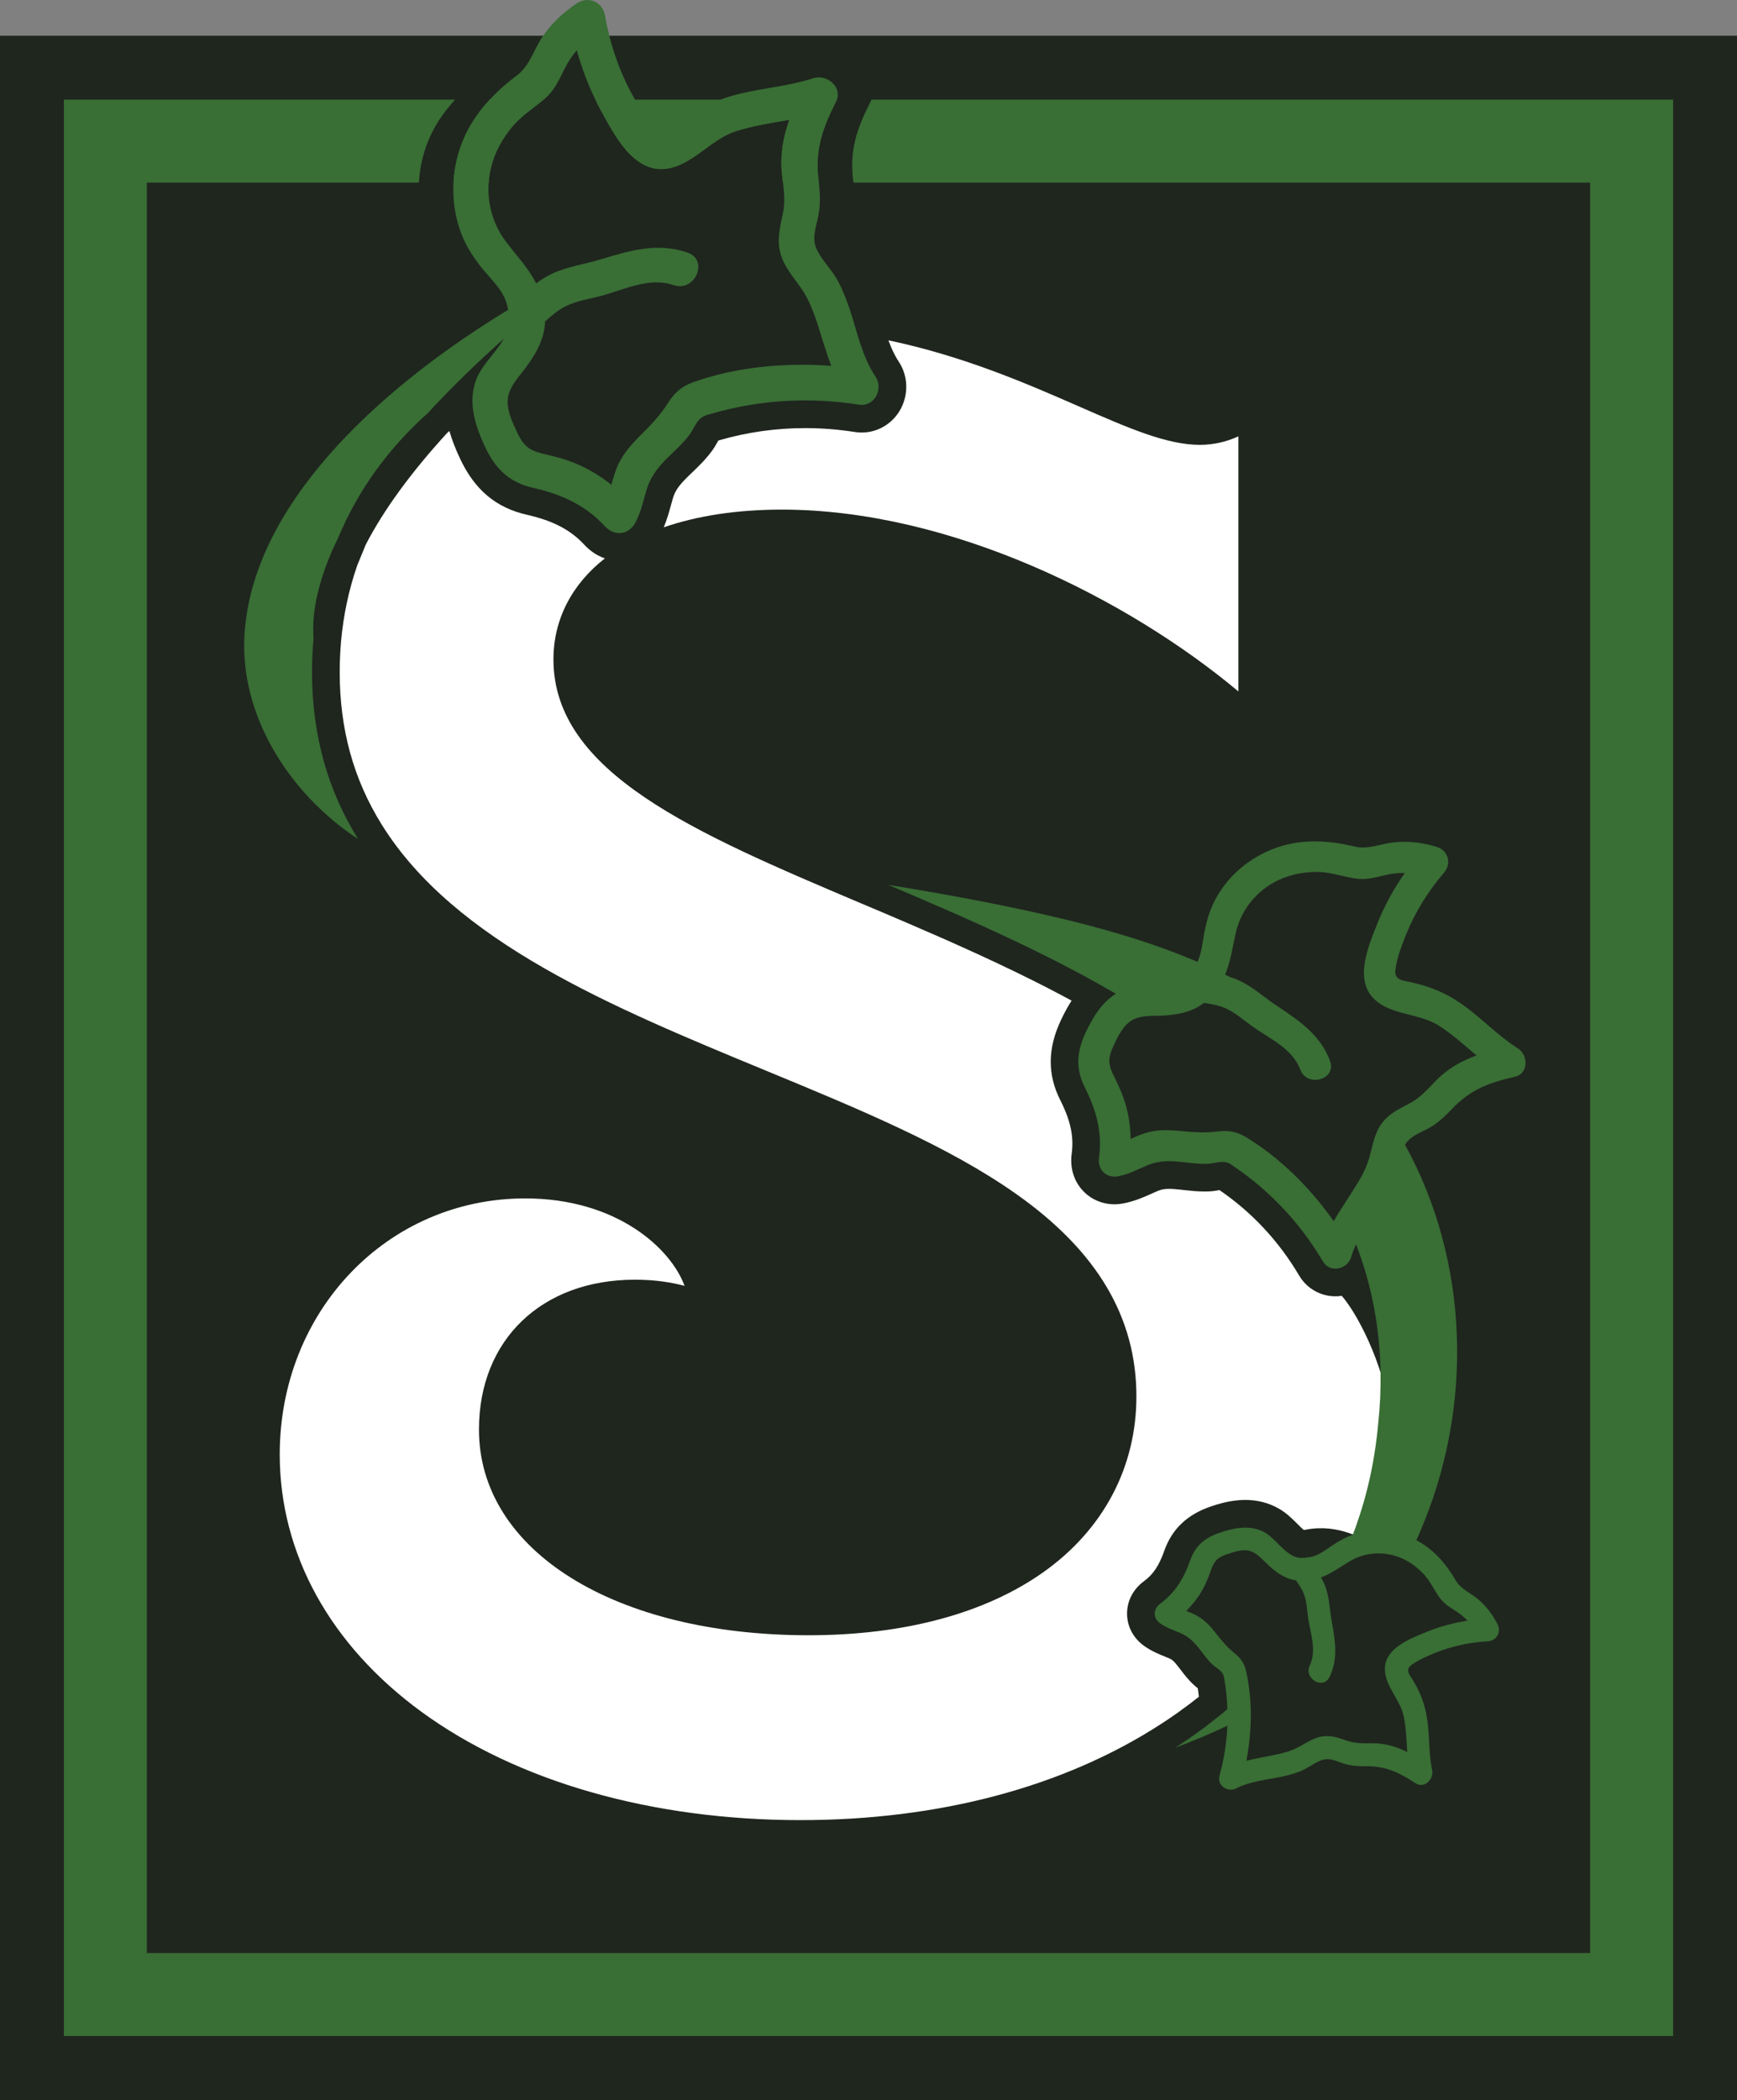 <?xml version="1.0" encoding="UTF-8"?> <svg xmlns="http://www.w3.org/2000/svg" id="Layer_2" viewBox="0 0 251.184 303.529"><rect x="0" y="0" width="251.184" height="303.529" fill="#808080" stroke="none"/><g id="Components"><g id="c605b38e-147f-4158-b5a6-a7df1d3af76b_1"><rect y="5.165" width="251.184" height="298.364" style="fill:#1f261e; stroke-width:0px;"></rect><path d="M121.018,14.4h-34.92c.29.61.6,1.21.93,1.81,1.87,3.4,4.61,8.73,9.24,8.19,3.84-.45,6.44-4.24,10.09-5.42,2.54-.82,5.17-1.2,7.79-1.67-.88,2.47-1.36,5.03-1.07,7.81.05.44.1.87.15,1.28h5.18c-.01-.09-.02-.19-.03-.28-.56-4.4.53-7.52,2.51-11.43.05-.1.09-.19.13-.29ZM66.408,21.81c-.47,1.49-.75,3.04-.83,4.59h5.09c.05-.81.18-1.63.39-2.42.53-2.02,1.57-3.89,2.88-5.51,1.35-1.67,3.07-2.72,4.67-4.07h-7.79c-1.96,2.11-3.52,4.54-4.41,7.41Z" style="fill:#396e35; stroke-width:0px;"></path><path d="M241.948,14.4v279.89H9.238V14.4h56.58c-1.96,2.11-3.52,4.54-4.41,7.41-.47,1.49-.75,3.04-.83,4.59H21.238v255.89h208.71V26.4h-106.54c-.01-.09-.02-.19-.03-.28-.56-4.4.53-7.52,2.51-11.43.05-.1.09-.19.13-.29h115.93Z" style="fill:#396e35; stroke-width:0px;"></path><path d="M160.251,169.888c-.2-.08-.39-.2-.56-.34.17.14.36.25.56.34Z" style="fill:#fff; stroke-width:0px;"></path><path d="M161.171,170.068c-.023,0-.042-.006-.065-.007.112.002.226,0,.345-.013-.1.02-.19.02-.28.02Z" style="fill:#fff; stroke-width:0px;"></path><path d="M160.691,170.018c.13.026.27.039.415.043-.142-.003-.281-.015-.415-.043Z" style="fill:#fff; stroke-width:0px;"></path><path d="M113.051,73.658c-6.42,0-12.2.88-17.07,2.56.49-1.16.79-2.27,1.07-3.29.09-.31.17-.62.26-.92.28-.96.77-1.71,1.79-2.75.3-.31.61-.6.92-.9.94-.9,1.99-1.91,2.9-3.14.37-.5.64-.98.86-1.37.03-.06.06-.12.1-.18l.22-.06c4-1.15,8.15-1.73,12.33-1.73,2.38,0,4.79.19,7.17.56.34.06.68.08,1.01.08,2.35,0,4.51-1.31,5.64-3.41,1.17-2.2,1.06-4.84-.32-6.89-.59-.9-1.05-1.92-1.46-3.03,11.01,2.32,20.11,6.3,27.65,9.6,7.04,3.08,12.61,5.51,17.38,5.51,1.96,0,3.85-.43,5.58-1.23v36.87c-16.05-13.42-41.66-26.28-66.03-26.28Z" style="fill:#fff; stroke-width:0px;"></path><path d="M200.689,203.886c0,1.8-.07,3.45-.22,5.07-.04.46-.08.89-.12,1.3l-.02.03-.08.72c-.06.57-.14,1.14-.23,1.68l-.06.34v.04c-.1.62-.19,1.17-.29,1.67l-.01.02v.03c-.1.54-.21,1.07-.33,1.61l-.02.06-.01.06c-.01.06-.03.12-.04.18l-.03.09-.02.09c-.04.19-.08.38-.13.58v.01l-.26,1-.14.51v.01c-.12.43-.25.87-.39,1.35-.19.61-.39,1.22-.6,1.84-.02.07-.05.15-.08.22-.6.31-3.885-2.265-8.828-1.288-.08.01-.17.02-.25.03-.27-.22-.65-.6-.92-.88-.76-.75-1.61-1.61-2.76-2.25-1.43-.8-3.04-1.21-4.76-1.21-1.5,0-3.06.29-4.89.91-3.5,1.16-5.75,3.3-6.87,6.53-.73,2.07-1.6,3.36-2.92,4.32-1.56,1.15-2.45,2.87-2.43,4.73.02,1.84.93,3.53,2.51,4.64,1.08.76,2.17,1.19,3.05,1.55.19.07.38.15.54.22.33.13.61.33,1.11.96.17.21.34.43.51.65.53.7,1.13,1.49,1.95,2.24.2.19.39.34.56.47.06.41.11.81.16,1.23-.22.17-.44.34-.66.51l-.03.02-.03.03c-.3.23-.6.47-.88.67-.2.15-.4.3-.6.44l-.05.03-.05.04c-.34.26-.7.52-1.06.77l-.11.07-.11.08c-.06.05-.12.09-.19.13l-.02.02-.03.02c-.58.4-1.17.79-1.76,1.17-14.01,9.05-32,13.83-52.04,13.83-21.51,0-40.97-5.56-54.8-15.65-13.22-9.65-20.5-22.87-20.5-37.21,0-20.75,15.59-37,35.5-37,13.24,0,21.07,7.24,23.04,12.64-1.74-.46-4.05-.89-7.18-.89-13.49,0-22.55,8.7-22.55,21.66,0,17.5,19.61,29.73,47.68,29.73,13.82,0,25.58-3.17,34-9.16,8.63-6.14,13.39-15.15,13.39-25.36,0-11.42-5.67-20.99-17.34-29.23-9.85-6.96-22.7-12.27-36.31-17.89-22.09-9.12-44.94-18.55-55.5-35.56-4.08-6.56-6.06-13.77-6.06-22.05,0-1.43.07-2.92.2-4.44.34-3.77,1.12-7.42,2.32-10.9l1.25-3.05c2.59-5.01,6.55-10.44,11.78-16.15.1-.09.2-.18.31-.27.41,1.41.95,2.72,1.5,3.9,2.13,4.59,5.23,7.2,9.76,8.22,3.74.85,6.3,2.19,8.28,4.35.85.91,1.86,1.57,2.95,1.94-4.82,3.77-7.44,8.88-7.44,14.6,0,16.42,20.53,25.11,44.29,35.18l2.56,1.08.27.11c2.79,1.19,5.67,2.42,8.54,3.68l.55.24c.98.44,1.97.87,2.95,1.32l.08.04.1.03c.11.05.23.11.35.17l.03.01.04.02c1.27.57,2.42,1.1,3.57,1.64.68.31,1.34.63,2.01.95l.51.24c.51.24,1.03.49,1.53.74l2.07,1.02c.67.33,1.33.67,1.99,1.01.65.33,1.3.68,1.95,1.02l.07.04c.49.25.97.51,1.47.78-.64.99-1.14,1.97-1.53,2.8-1.95,4.1-1.98,7.9-.1,11.6,1.49,2.95,1.98,5.27,1.64,7.75-.26,1.91.27,3.79,1.48,5.17,1.17,1.35,2.89,2.12,4.72,2.12.44,0,.88-.05,1.33-.14,1.61-.31,2.92-.9,4.08-1.42.26-.12.52-.23.79-.35.53-.23,1.03-.32,1.69-.32.27,0,.57.01.95.05.39.03.79.07,1.18.12.89.1,1.9.21,2.97.21.25,0,.51,0,.8-.02.53-.03,1-.11,1.37-.18h.02c4.7,3.22,8.57,7.37,11.51,12.34,1.11,1.88,3.08,3.01,5.25,3.01.31,0,.61-.02.91-.07,2.982,3.416,6.668,12.048,6.668,16.588Z" style="fill:#fff; stroke-width:0px;"></path><path d="M126.608,54.44c-1.96-2.93-2.64-6.44-3.73-9.74-.06-.19-.13-.39-.21-.58-.41-1.2-.9-2.37-1.49-3.5-.84-1.56-2.18-2.83-2.98-4.38-.9-1.73-.2-3.29.15-5.1.31-1.59.25-3.16.06-4.74-.01-.09-.02-.19-.03-.28-.56-4.4.53-7.52,2.51-11.43.05-.1.09-.19.13-.29.71-1.99-1.56-3.7-3.43-3.09-3.37,1.1-6.92,1.38-10.36,2.18-1.06.25-2.06.54-3.02.91-2.17.79-4.12,1.9-6.08,3.41-1.19.93-2.2,2.14-3.45.78-1.11-1.22-2.04-2.73-2.85-4.19-.13-.22-.25-.44-.37-.66-1.97-3.6-3.28-7.49-3.98-11.53-.33-1.93-2.42-2.83-4.05-1.74-1.97,1.31-3.72,2.95-5.04,4.93-1.25,1.89-1.81,4.13-3.66,5.52-1.42,1.06-2.74,2.21-3.91,3.48-1.96,2.11-3.52,4.54-4.41,7.41-.47,1.49-.75,3.04-.83,4.59-.14,2.51.23,5.03,1.14,7.4.75,1.94,1.89,3.65,3.21,5.24,1.35,1.61,3.08,3.21,3.47,5.36.02.13.06.25.1.37-17.37,10.55-35.9,26.76-38,45.34-1.47,12.08,5.63,23.71,15.26,30.47.33.23.67.46,1.02.69-4.2-6.76-6.66-14.68-6.66-24.16,0-1.63.08-3.23.22-4.8-.14-2.07.04-4.24.59-6.49.62-2.67,1.63-5.36,2.95-8.04,0,0,.01,0,.01-.01,2.87-6.91,7.3-13,12.97-18.05,3.49-3.8,7.26-7.42,11.01-10.77-1.05,1.82-2.84,3.52-3.72,5.27-.07.13-.13.26-.18.39-1.4,3.35-.31,6.79,1.14,9.91,1.49,3.21,3.51,5.21,7.01,6,4.02.91,7.5,2.45,10.35,5.54,1.36,1.48,3.42,1.29,4.4-.51.81-1.5,1.13-3.05,1.6-4.67.53-1.8,1.49-3.11,2.79-4.44,1.17-1.18,2.46-2.26,3.45-3.61.44-.59.73-1.31,1.17-1.89.66-.84,1.07-.87,2.12-1.18,6.91-1.98,14.12-2.39,21.21-1.27,2.26.35,3.58-2.28,2.4-4.05ZM109.908,53.06c-.67.08-1.34.17-2,.27-.67.11-1.33.23-1.99.36-.98.19-1.96.42-2.92.69-.96.26-1.9.56-2.83.89-1.69.61-2.67,1.57-3.62,3.05-1.07,1.67-2.27,2.96-3.68,4.35-1.34,1.32-2.62,2.69-3.44,4.42-.46.96-.74,1.97-1.02,2.98-1.44-1.14-3-2.12-4.72-2.89-1.52-.68-3.11-1.13-4.73-1.49-2.13-.48-3.11-.97-4.11-3.06-.65-1.37-1.48-3.09-1.44-4.63.04-1.84,1.38-3.24,2.44-4.63.94-1.24,1.79-2.53,2.33-3.92.38-.95.61-1.94.64-2.98.9-.83,1.85-1.63,2.93-2.18,1.6-.81,3.43-1.06,5.14-1.51,3.35-.9,7.02-2.78,10.53-1.57,3.08,1.06,5.13-3.62,2.01-4.7-4.41-1.51-8.38-.28-12.67,1.01-2.28.68-4.73,1.02-6.9,2.03-.83.39-1.6.87-2.33,1.41-1.1-2.22-2.83-3.99-4.4-6.08-1.84-2.45-2.68-5.47-2.46-8.48.05-.81.18-1.63.39-2.42.53-2.02,1.57-3.89,2.88-5.51,1.35-1.67,3.07-2.72,4.67-4.07.1-.08.21-.17.31-.26,1.36-1.21,1.95-2.68,2.76-4.27.49-.97,1.07-1.82,1.73-2.6.68,2.45,1.57,4.83,2.69,7.13.29.61.6,1.21.93,1.81,1.87,3.4,4.61,8.73,9.24,8.19,3.84-.45,6.44-4.24,10.09-5.42,2.54-.82,5.17-1.2,7.79-1.67-.88,2.47-1.36,5.03-1.07,7.81.05.44.1.87.15,1.28.18,1.49.3,2.87-.01,4.42-.41,1.96-.9,3.77-.37,5.76.55,2.07,1.96,3.52,3.12,5.25.36.53.68,1.09.95,1.67.49.99.87,2.04,1.22,3.09.7,2.13,1.29,4.25,2.07,6.29-3.4-.25-6.88-.21-10.3.18ZM192.548,234.17c-.25-1.42-.3-2.91-.71-4.3-.4.72-.83,1.43-1.27,2.14-.18.29-.36.57-.55.86-.26.41-.53.82-.81,1.22v.01c.35,2.15,1.19,4.55.19,6.64-.26.56-.21,1.09.04,1.52.56,1.04,2.18,1.47,2.83.12.51-1.07.74-2.12.8-3.17.1-1.65-.21-3.31-.52-5.04ZM219.498,151.53c-2.63-1.66-4.8-3.9-7.26-5.78-2.49-1.9-4.95-3.05-8-3.73-1.29-.3-2.68-.3-2.45-1.9.23-1.65.86-3.35,1.48-4.89,1.33-3.34,3.23-6.4,5.57-9.12,1.12-1.31.56-3.22-1.09-3.71-1.98-.6-4.07-.87-6.14-.65-1.98.21-3.8,1.08-5.77.6-4.02-.97-8.11-1.14-12.01.46-3.32,1.36-6.16,3.76-7.92,6.9-.9,1.59-1.42,3.31-1.75,5.1-.26,1.39-.39,2.92-.99,4.22-6.04-2.6-12.41-4.48-18.69-6.03-8.61-2.09-17.31-3.68-26.03-5.11,2.91,1.24,5.87,2.5,8.85,3.81,1.18.52,2.37,1.04,3.55,1.58.2.08.39.17.58.26,1.2.54,2.4,1.09,3.59,1.65.7.32,1.39.65,2.08.98.69.33,1.39.66,2.08,1s1.38.68,2.07,1.02c.69.34,1.37.69,2.05,1.04.68.35,1.36.71,2.04,1.07.68.35,1.36.72,2.03,1.09.87.47,1.73.95,2.59,1.45.47.25.94.52,1.4.8-2,1.24-3.3,3.36-4.32,5.51-1.33,2.8-1.56,5.28-.14,8.08,1.63,3.23,2.53,6.44,2.03,10.09-.13.94.18,1.74.76,2.23.17.14.36.25.56.34.14.05.29.1.44.13.07.01.13.02.2.03h.01c.08.01.16.02.25.02.1,0,.2-.01.3-.02.09-.01.19-.02.28-.04,1.47-.29,2.7-.94,4.05-1.52,1.52-.66,2.94-.74,4.56-.59,1.45.12,2.9.39,4.37.31.64-.04,1.29-.24,1.92-.26.94-.03,1.19.231,1.98.77,5.2,3.56,9.5,8.2,12.7,13.61,1.02,1.73,3.54,1.15,4.08-.63.16-.55.36-1.08.59-1.59.04-.09.08-.17.12-.25,2.26,5.83,3.44,12.09,3.54,18.52v.01c.04,2.44-.07,4.9-.34,7.36-.06.7-.13,1.39-.22,2.09,0,.01,0,.03-.01.05-.07.64-.16,1.29-.27,1.93,0,.07-.01.13-.03.2-.1.65-.21,1.3-.34,1.95-.11.59-.23,1.17-.36,1.75-.03.16-.07.31-.11.46-.13.6-.28,1.19-.44,1.78,0,.02,0,.03-.01.04-.17.66-.36,1.32-.56,1.97-.19.65-.41,1.3-.63,1.94-.21.64-.43,1.26-.68,1.88,0,.01,0,.03-.01.04-1,.35-1.92.85-2.81,1.44-1.14.75-2.29,1.73-3.7,1.83-.17.01-.33.04-.47.09-.11-.01-.22-.02-.34-.01-.44.019-.85-.08-1.23-.25-.24-.11-.47-.25-.69-.4-.79-.55-1.5-1.35-2.22-2.04-.21-.19-.41-.37-.62-.55-.21-.16-.43-.31-.65-.44-2.04-1.14-4.34-.7-6.44.01-2.17.72-3.6,1.87-4.36,4.05-.88,2.51-2.13,4.63-4.32,6.23-1.05.77-1.08,2.1,0,2.86.9.63,1.88.95,2.88,1.37,1.12.48,1.89,1.19,2.64,2.12.68.84,1.27,1.75,2.07,2.48.34.32.79.56,1.12.89.49.48.48.75.6,1.44.23,1.36.36,2.731.4,4.09-.47.4-.95.8-1.44,1.18-.31.25-.62.5-.94.74-.32.25-.64.5-.96.74-.23.17-.46.34-.69.5-.39.29-.79.58-1.2.86-.14.11-.29.21-.44.31-.61.42-1.23.83-1.86,1.24,2.55-.95,5.07-2.01,7.53-3.18-.1,2.43-.49,4.85-1.14,7.22-.4,1.42,1.2,2.47,2.42,1.84,2.02-1.04,4.32-1.22,6.52-1.68.94-.19,1.85-.44,2.74-.79,1.07-.42,1.98-1.19,3.03-1.59,1.18-.44,2.13.12,3.26.48,1.05.33,2.12.4,3.22.38,2.86-.03,4.78.9,7.15,2.45,1.27.84,2.67-.56,2.41-1.86-.46-2.24-.38-4.54-.64-6.81-.26-2.29-.91-4.18-2.1-6.15-.51-.84-1.21-1.57-.25-2.27,1-.72,2.22-1.25,3.35-1.71,2.45-1,5.05-1.56,7.69-1.71,1.26-.07,1.99-1.34,1.41-2.47-.69-1.35-1.62-2.6-2.79-3.59-1.12-.94-2.51-1.46-3.27-2.75-1.4-2.41-3.2-4.51-5.68-5.8.15-.31.28-.63.42-.95,7.93-18.18,7.25-39.3-2.06-56.2.74-1.26,2.05-1.66,3.34-2.35,1.32-.72,2.39-1.71,3.41-2.79,2.66-2.83,5.38-3.84,9.12-4.69,2.02-.45,1.97-3.14.45-4.11ZM203.398,225.57c.85.47,1.63,1.08,2.32,1.78,1.03,1.05,1.58,2.32,2.41,3.51.67.97,1.57,1.46,2.53,2.09.59.38,1.09.82,1.55,1.3-2.06.32-4.07.87-6.01,1.66-2.32.96-5.94,2.32-5.93,5.33.01,2.49,2.25,4.45,2.73,6.87.34,1.69.39,3.41.5,5.12-1.52-.75-3.12-1.24-4.93-1.26-1.3-.01-2.42.07-3.67-.33-1.22-.41-2.35-.86-3.66-.66-1.37.2-2.41,1-3.6,1.61-1.01.53-2.1.81-3.21,1.04-1.42.3-2.82.52-4.19.87.42-2.21.65-4.5.64-6.78-.01-1.19-.08-2.37-.23-3.54-.11-.91-.26-1.82-.47-2.71-.26-1.13-.81-1.83-1.69-2.55-.99-.81-1.73-1.67-2.52-2.67-.75-.97-1.53-1.89-2.58-2.54-.58-.36-1.21-.62-1.84-.87.84-.84,1.59-1.77,2.21-2.82.54-.92.95-1.91,1.3-2.92.47-1.33.85-1.92,2.26-2.41.93-.32,2.09-.73,3.08-.59,1.18.17,1.98,1.13,2.79,1.91,1.22,1.17,2.56,2.18,4.21,2.41.46.64.91,1.31,1.18,2.04.4,1.09.42,2.28.59,3.41.01.08.02.14.04.22v.01c.35,2.15,1.19,4.55.19,6.64-.26.56-.21,1.09.04,1.52.56,1.04,2.18,1.47,2.83.12.51-1.07.74-2.12.8-3.17.1-1.65-.21-3.31-.52-5.04-.25-1.42-.3-2.91-.71-4.3-.02-.09-.05-.18-.08-.27-.19-.57-.44-1.09-.73-1.6.88-.32,1.67-.78,2.48-1.29.56-.35,1.14-.73,1.74-1.08,2.16-1.27,4.8-1.44,7.14-.53.35.14.68.29,1.01.47ZM207.648,156.2c-1.23,1.25-2.21,2.43-3.78,3.26-1.13.61-2.23,1.13-3.15,1.93-.34.3-.66.64-.95,1.04-1.09,1.52-1.28,3.3-1.8,5.04-.44,1.48-1.19,2.82-2.01,4.12-.7,1.11-1.42,2.19-2.1,3.29-.04.05-.07.1-.1.15-.31.49-.61.98-.89,1.48-3.42-4.83-7.8-9.23-12.8-12.21-1.35-.8-2.55-.93-4.08-.75-1.73.21-3.27.12-4.99-.05-1.65-.17-3.29-.27-4.91.14-.91.22-1.75.6-2.59.98-.03-1.62-.23-3.22-.68-4.81-.39-1.4-.97-2.73-1.62-4.03-.87-1.71-1.09-2.64-.24-4.48.56-1.21,1.26-2.73,2.33-3.56.94-.74,2.11-.87,3.28-.91.4-.01.81-.01,1.2-.02,2.3-.09,4.55-.46,6.33-1.85,1.06.15,2.14.34,3.11.77,1.43.62,2.62,1.72,3.89,2.62,2.47,1.76,5.79,3.2,6.93,6.24,1.01,2.68,5.31,1.44,4.3-1.26-1.44-3.83-4.49-5.82-7.75-8-.69-.46-1.36-.97-2.03-1.47q-.01-.01-.02-.01c-1.01-.77-2.04-1.51-3.17-2.05-.5-.24-1-.43-1.52-.59q-.01,0-.02-.01l-.66-.33c.84-1.94,1.07-4.05,1.59-6.22.8-3.31,3.12-6.05,6.21-7.48,1.66-.77,3.51-1.12,5.33-1.14,2.01-.02,3.76.64,5.71.95,1.57.25,2.9-.17,4.42-.52.93-.21,1.83-.29,2.73-.28-1.62,2.31-2.98,4.79-4.02,7.43-1.26,3.17-3.33,8-.38,10.82,2.45,2.34,6.46,1.99,9.3,3.8,1.96,1.25,3.69,2.82,5.47,4.32-2.16.79-4.16,1.89-5.87,3.65ZM189.438,242.26c.56,1.04,2.18,1.47,2.83.12.51-1.07.74-2.12.8-3.17-1.15,1.07-2.37,2.08-3.63,3.05Z" style="fill:#396e35; stroke-width:0px;"></path></g></g></svg> 
